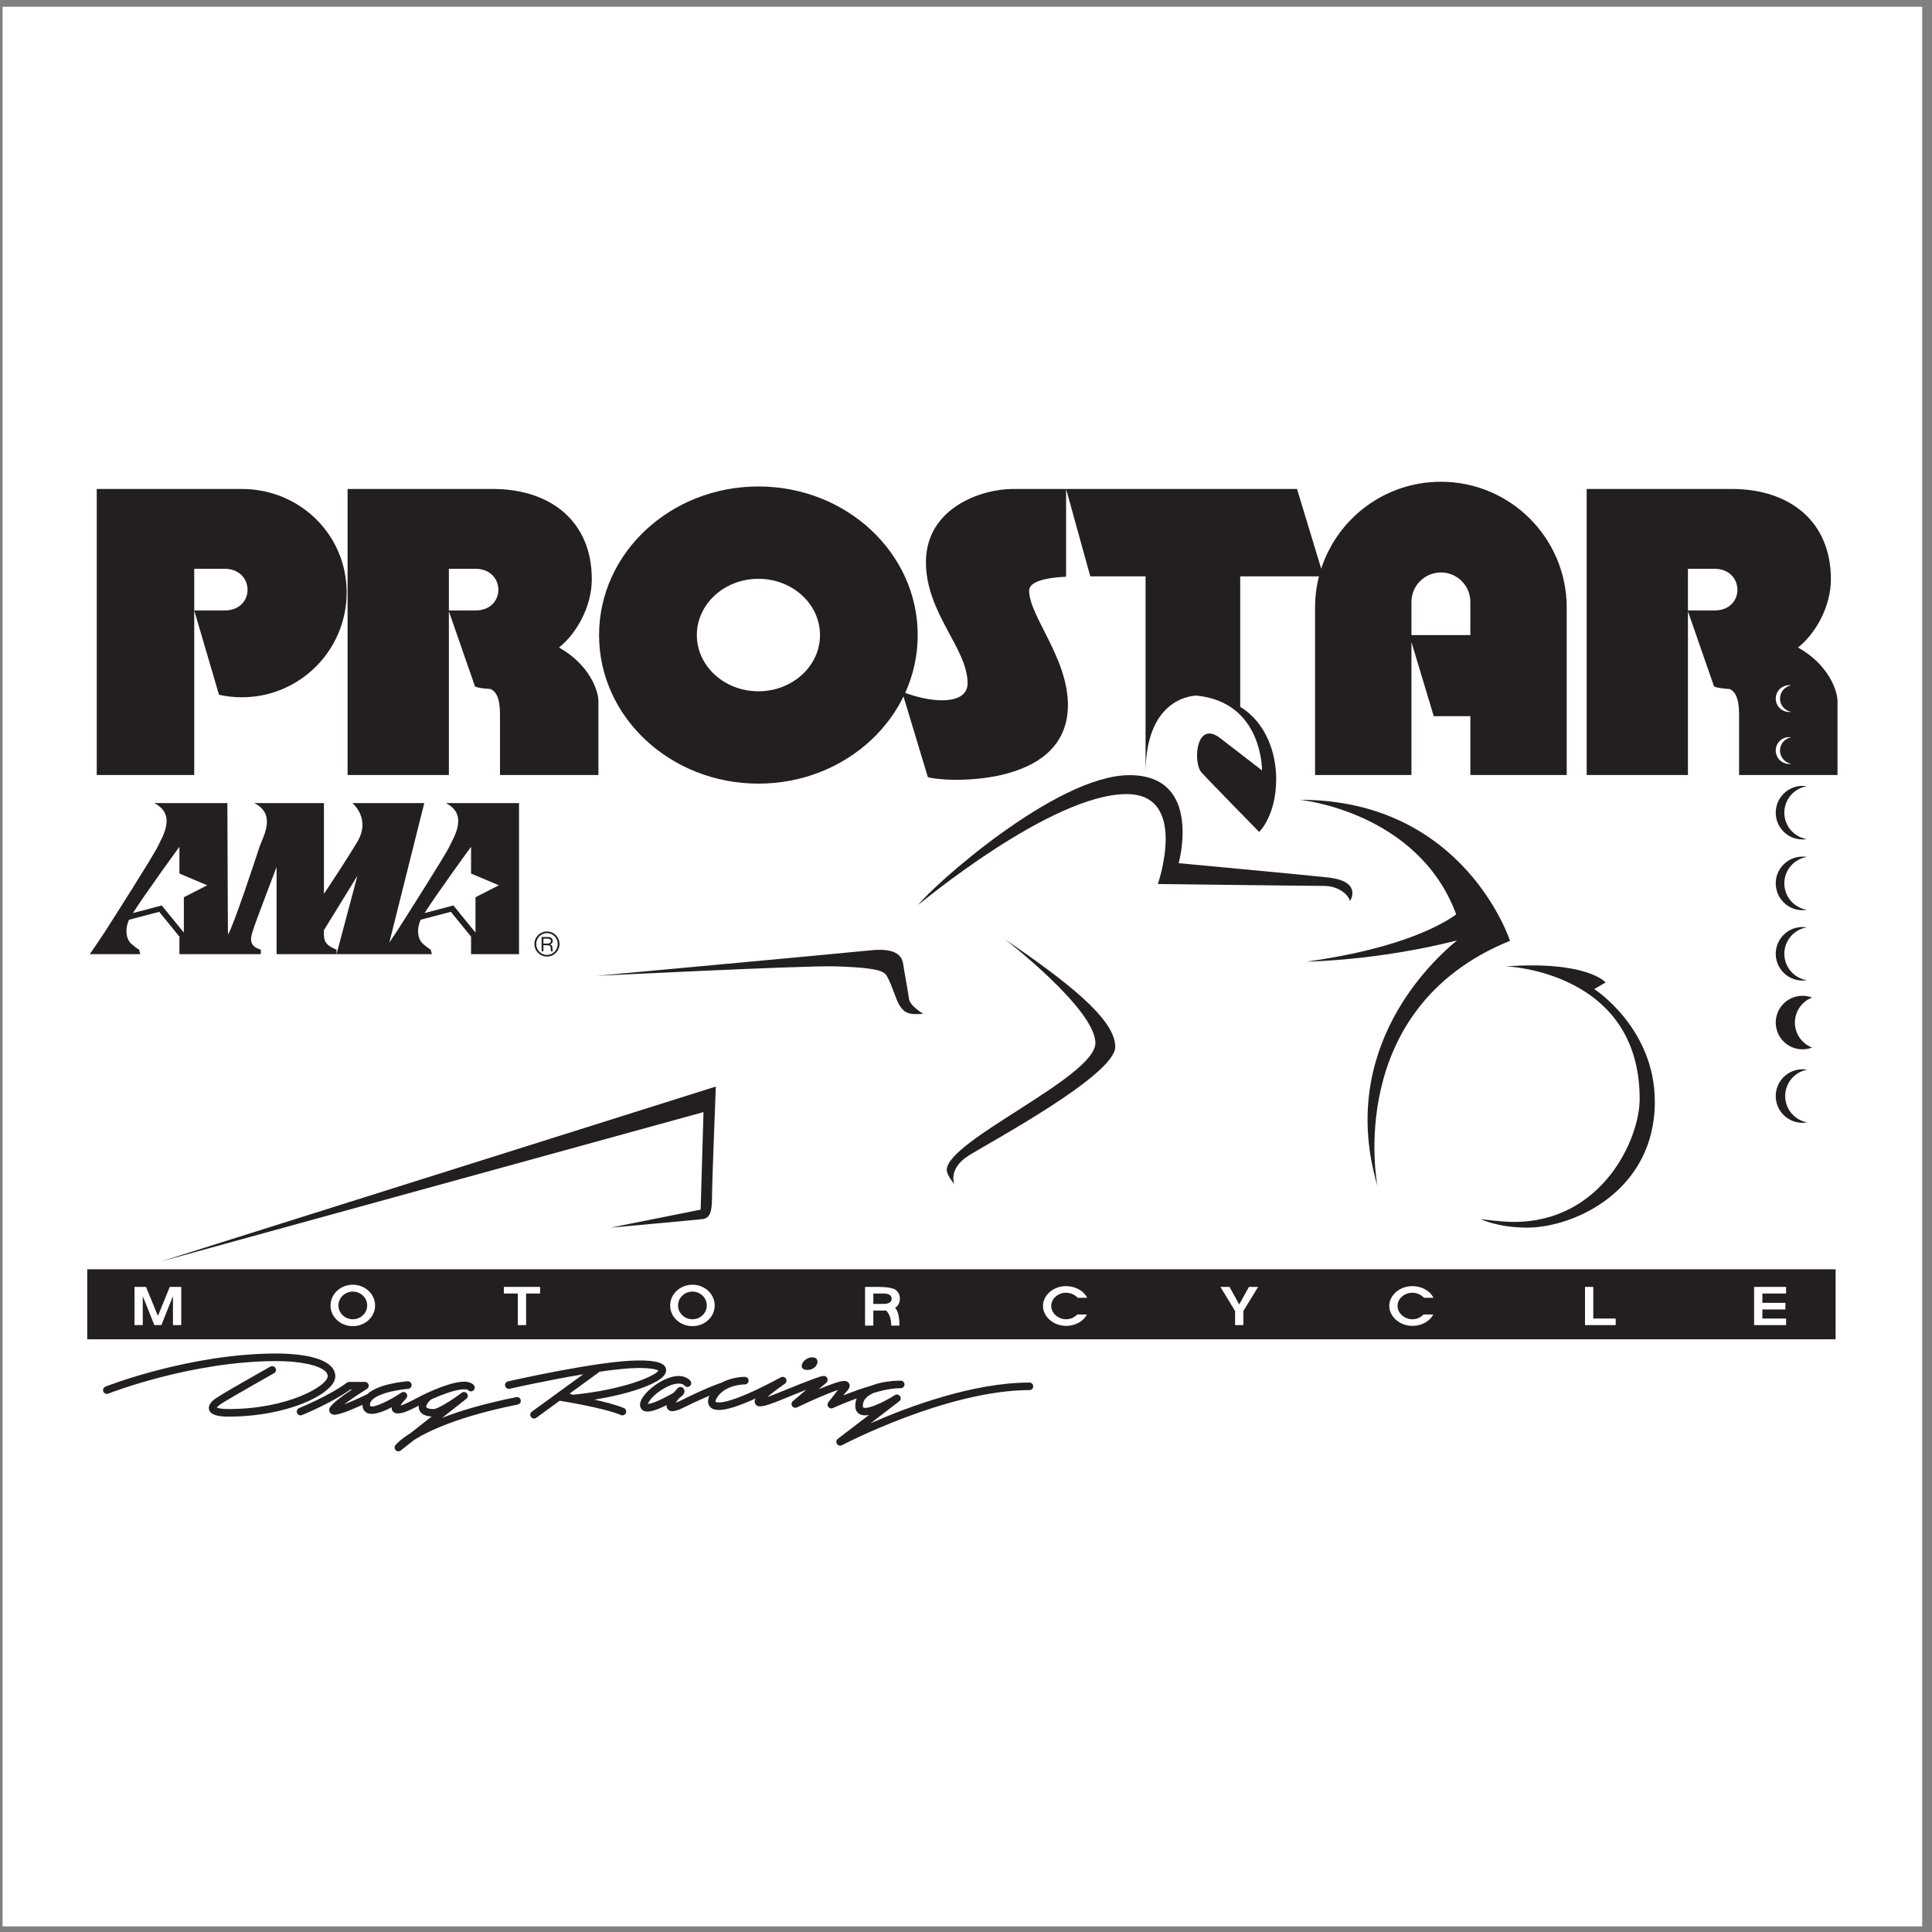 <?xml version="1.0" encoding="UTF-8"?>
<svg xmlns="http://www.w3.org/2000/svg" xmlns:xlink="http://www.w3.org/1999/xlink" width="194pt" height="194pt" viewBox="0 0 194 194" version="1.1">
<rect x="0" y="0" width="194" height="194" fill="#808080" stroke="none"/>
<g id="surface1">
<path style=" stroke:none;fill-rule:evenodd;fill:rgb(100%,100%,100%);fill-opacity:1;" d="M 0.258 0.676 L 193.016 0.676 L 193.016 193.434 L 0.258 193.434 L 0.258 0.676 "/>
<path style=" stroke:none;fill-rule:evenodd;fill:rgb(13.699%,12.199%,12.5%);fill-opacity:1;" d="M 180.547 65.02 C 182.352 63.586 183.848 60.871 183.848 58.16 C 183.848 52.348 179.703 49.098 173.891 49.098 L 159.324 49.098 L 159.324 77.824 L 169.492 77.824 L 169.492 61.383 L 172.117 68.938 C 172.438 69.07 173.016 69.152 173.645 69.18 C 174.227 69.406 174.629 70.078 174.629 71.754 C 174.629 73.75 174.629 77.824 174.629 77.824 L 184.512 77.824 C 184.512 77.824 184.512 71.656 184.512 70.422 C 184.512 69.281 183.539 66.684 180.547 65.02 "/>
<path style=" stroke:none;fill-rule:evenodd;fill:rgb(100%,100%,100%);fill-opacity:1;" d="M 169.492 61.297 L 169.492 57.113 C 170.172 57.113 171.195 57.113 172.156 57.113 C 175.195 57.113 175.27 61.297 172.156 61.297 L 169.492 61.297 "/>
<path style=" stroke:none;fill-rule:evenodd;fill:rgb(13.699%,12.199%,12.5%);fill-opacity:1;" d="M 151.625 94.469 C 151.625 94.469 147.062 80.309 130.523 80.309 C 130.523 80.309 142.395 81.477 146.223 91.816 C 145.055 92.676 140.891 95.23 131.188 96.562 C 131.188 96.562 138.262 96.48 146.305 94.434 C 143.828 96.445 134.246 105.297 138.316 119.086 C 138.316 119.086 134.801 101.312 151.625 94.469 "/>
<path style=" stroke:none;fill-rule:evenodd;fill:rgb(13.699%,12.199%,12.5%);fill-opacity:1;" d="M 135.562 90.477 C 135.562 90.477 136.891 88.48 133.281 88.102 C 129.668 87.723 118.355 86.676 118.355 86.676 C 118.355 86.676 120.828 77.836 113.414 77.836 C 106 77.836 93.453 89.148 92.219 90.859 C 92.219 90.859 105.523 79.738 113.129 79.738 C 119.402 79.738 116.266 88.766 116.266 88.766 C 116.266 88.766 131.379 88.957 132.898 88.957 C 134.422 88.957 135.371 89.812 135.562 90.477 "/>
<path style=" stroke:none;fill-rule:evenodd;fill:rgb(13.699%,12.199%,12.5%);fill-opacity:1;" d="M 95.832 118.898 C 95.832 118.898 95.164 117.375 97.254 116.047 C 99.348 114.715 111.988 107.969 111.988 105.113 C 111.988 102.266 106.949 98.461 100.867 94.281 C 100.867 94.281 109.992 101.312 109.992 104.734 C 109.992 108.156 95.07 114.527 95.07 117.473 C 95.07 118.043 95.832 118.898 95.832 118.898 "/>
<path style=" stroke:none;fill-rule:evenodd;fill:rgb(13.699%,12.199%,12.5%);fill-opacity:1;" d="M 92.695 101.789 C 92.695 101.789 91.363 101.027 91.27 100.27 C 91.172 99.508 90.793 97.512 90.699 96.848 C 90.602 96.18 90.223 95.137 87.465 95.422 C 84.711 95.707 59.902 97.988 59.902 97.988 C 59.902 97.988 80.812 96.941 83.852 97.035 C 86.895 97.133 88.414 97.32 88.891 97.797 C 89.367 98.273 89.938 100.363 90.316 100.934 C 90.699 101.504 90.98 101.977 92.695 101.789 "/>
<path style=" stroke:none;fill-rule:evenodd;fill:rgb(13.699%,12.199%,12.5%);fill-opacity:1;" d="M 61.328 123.27 C 61.328 123.27 69.785 122.508 70.547 122.414 C 71.309 122.32 71.496 121.656 71.496 120.227 C 71.496 118.801 71.879 109.105 71.879 109.105 L 16.082 126.691 L 70.641 111.672 L 70.355 121.465 L 61.328 123.27 "/>
<path style=" stroke:none;fill-rule:evenodd;fill:rgb(13.699%,12.199%,12.5%);fill-opacity:1;" d="M 151.242 97.035 C 151.242 97.035 164.645 97.512 164.645 110.344 C 164.645 114.43 160.844 122.699 152.004 122.699 C 150.77 122.699 148.68 122.414 148.68 122.414 C 148.68 122.414 150.391 123.27 153.336 123.27 C 158.09 123.27 166.168 119.562 166.168 110.629 C 166.168 103.215 160.086 99.316 160.086 99.316 L 161.223 98.652 C 161.223 98.652 159.418 96.465 151.242 97.035 "/>
<path style=" stroke:none;fill-rule:evenodd;fill:rgb(13.699%,12.199%,12.5%);fill-opacity:1;" d="M 180.234 102.68 C 180.234 101.535 180.949 100.559 181.961 100.168 C 181.66 100.055 181.336 99.992 180.996 99.992 C 179.512 99.992 178.309 101.195 178.309 102.68 C 178.309 104.164 179.512 105.367 180.996 105.367 C 181.336 105.367 181.66 105.305 181.961 105.191 C 180.949 104.801 180.234 103.824 180.234 102.68 "/>
<path style=" stroke:none;fill-rule:evenodd;fill:rgb(13.699%,12.199%,12.5%);fill-opacity:1;" d="M 179.172 95.773 C 179.172 94.438 180.148 93.328 181.426 93.121 C 181.285 93.098 181.141 93.086 180.996 93.086 C 179.512 93.086 178.309 94.289 178.309 95.773 C 178.309 97.258 179.512 98.461 180.996 98.461 C 181.141 98.461 181.285 98.449 181.426 98.426 C 180.148 98.219 179.172 97.109 179.172 95.773 "/>
<path style=" stroke:none;fill-rule:evenodd;fill:rgb(13.699%,12.199%,12.5%);fill-opacity:1;" d="M 179.172 88.703 C 179.172 87.367 180.148 86.258 181.426 86.051 C 181.285 86.027 181.141 86.016 180.996 86.016 C 179.512 86.016 178.309 87.219 178.309 88.703 C 178.309 90.188 179.512 91.395 180.996 91.395 C 181.141 91.395 181.285 91.379 181.426 91.355 C 180.148 91.152 179.172 90.039 179.172 88.703 "/>
<path style=" stroke:none;fill-rule:evenodd;fill:rgb(13.699%,12.199%,12.5%);fill-opacity:1;" d="M 179.172 81.605 C 179.172 80.27 180.148 79.16 181.426 78.953 C 181.285 78.93 181.141 78.914 180.996 78.914 C 179.512 78.914 178.309 80.121 178.309 81.605 C 178.309 83.09 179.512 84.293 180.996 84.293 C 181.141 84.293 181.285 84.281 181.426 84.258 C 180.148 84.051 179.172 82.941 179.172 81.605 "/>
<path style=" stroke:none;fill-rule:evenodd;fill:rgb(100%,100%,100%);fill-opacity:1;" d="M 178.738 75.363 C 178.738 74.695 179.227 74.141 179.867 74.039 C 179.797 74.027 179.723 74.02 179.652 74.02 C 178.91 74.02 178.309 74.621 178.309 75.363 C 178.309 76.105 178.91 76.711 179.652 76.711 C 179.723 76.711 179.797 76.703 179.867 76.691 C 179.227 76.59 178.738 76.031 178.738 75.363 "/>
<path style=" stroke:none;fill-rule:evenodd;fill:rgb(100%,100%,100%);fill-opacity:1;" d="M 178.738 70.148 C 178.738 69.48 179.227 68.926 179.867 68.82 C 179.797 68.812 179.723 68.805 179.652 68.805 C 178.91 68.805 178.309 69.406 178.309 70.148 C 178.309 70.891 178.91 71.492 179.652 71.492 C 179.723 71.492 179.797 71.488 179.867 71.477 C 179.227 71.371 178.738 70.816 178.738 70.148 "/>
<path style=" stroke:none;fill-rule:evenodd;fill:rgb(13.699%,12.199%,12.5%);fill-opacity:1;" d="M 179.258 110.059 C 179.258 108.734 180.211 107.637 181.469 107.414 C 181.316 107.383 181.156 107.371 180.996 107.371 C 179.512 107.371 178.309 108.574 178.309 110.059 C 178.309 111.543 179.512 112.746 180.996 112.746 C 181.156 112.746 181.316 112.73 181.469 112.703 C 180.211 112.48 179.258 111.379 179.258 110.059 "/>
<path style=" stroke:none;fill-rule:evenodd;fill:rgb(13.699%,12.199%,12.5%);fill-opacity:1;" d="M 184.32 134.484 L 184.32 127.453 L 8.762 127.453 L 8.762 134.484 L 184.32 134.484 "/>
<path style=" stroke:none;fill-rule:evenodd;fill:rgb(13.699%,12.199%,12.5%);fill-opacity:1;" d="M 24.281 49.098 L 9.715 49.098 L 9.715 77.824 L 19.504 77.824 L 19.504 57.113 C 20.121 57.113 21.383 57.113 22.547 57.113 C 25.59 57.113 25.66 61.297 22.547 61.297 L 19.504 61.297 L 21.992 69.766 C 22.73 69.93 23.496 70.016 24.281 70.016 C 30.094 70.016 34.809 65.305 34.809 59.492 C 34.809 53.68 30.094 49.098 24.281 49.098 "/>
<path style=" stroke:none;fill-rule:evenodd;fill:rgb(13.699%,12.199%,12.5%);fill-opacity:1;" d="M 56.129 65.02 C 57.93 63.586 59.426 60.871 59.426 58.16 C 59.426 52.348 55.285 49.098 49.469 49.098 L 34.902 49.098 L 34.902 77.824 L 45.074 77.824 L 45.074 61.383 L 47.699 68.938 C 48.016 69.07 48.594 69.152 49.227 69.18 C 49.805 69.406 50.207 70.078 50.207 71.754 C 50.207 73.75 50.207 77.824 50.207 77.824 L 60.09 77.824 C 60.09 77.824 60.09 71.656 60.09 70.422 C 60.09 69.281 59.117 66.684 56.129 65.02 "/>
<path style=" stroke:none;fill-rule:evenodd;fill:rgb(100%,100%,100%);fill-opacity:1;" d="M 45.074 61.297 L 45.074 57.113 C 45.75 57.113 46.773 57.113 47.734 57.113 C 50.777 57.113 50.848 61.297 47.734 61.297 L 45.074 61.297 "/>
<path style=" stroke:none;fill-rule:evenodd;fill:rgb(13.699%,12.199%,12.5%);fill-opacity:1;" d="M 76.156 78.688 C 84.988 78.688 92.152 72.008 92.152 63.77 C 92.152 55.527 84.988 48.848 76.156 48.848 C 67.32 48.848 60.156 55.527 60.156 63.77 C 60.156 72.008 67.32 78.688 76.156 78.688 "/>
<path style=" stroke:none;fill-rule:evenodd;fill:rgb(100%,100%,100%);fill-opacity:1;" d="M 76.156 69.414 C 79.57 69.414 82.34 66.887 82.34 63.77 C 82.34 60.648 79.57 58.121 76.156 58.121 C 72.738 58.121 69.973 60.648 69.973 63.77 C 69.973 66.887 72.738 69.414 76.156 69.414 "/>
<path style=" stroke:none;fill-rule:evenodd;fill:rgb(13.699%,12.199%,12.5%);fill-opacity:1;" d="M 144.688 48.375 C 139.07 48.375 134.312 52.039 132.668 57.105 L 130.238 49.098 C 130.238 49.098 104.953 49.098 101.723 49.098 C 98.492 49.098 92.977 51.031 92.977 56.449 C 92.977 61.582 97.16 65.098 97.16 68.617 C 97.16 70.613 94.117 70.801 90.602 69.473 L 90.699 69.852 L 93.168 78.027 C 94.309 78.5 107.234 79.355 107.234 70.801 C 107.234 66.051 103.34 61.867 103.34 59.301 C 103.34 58.562 104.473 58.035 107.051 57.906 L 107.051 49.098 L 109.48 57.875 C 110.777 57.875 112.758 57.875 115.031 57.875 L 115.031 77.645 C 115.031 70.289 119.492 69.875 120.094 69.852 C 120.094 69.852 120.133 69.852 120.172 69.852 C 126.816 70.523 126.723 77.359 126.723 77.359 C 126.723 77.359 125.012 76.031 122.539 74.129 C 120.066 72.227 119.781 76.602 120.637 77.551 C 121.492 78.5 126.438 83.539 126.438 83.539 C 126.438 83.539 128.148 81.922 128.148 78.215 C 128.148 75.742 127.207 72.613 124.535 70.973 L 124.535 57.875 C 128.188 57.875 131.309 57.875 132.441 57.875 C 132.188 58.879 132.051 59.93 132.051 61.012 L 132.051 77.824 L 141.73 77.824 L 141.73 64.477 L 143.969 71.914 L 147.645 71.914 L 147.645 77.824 L 157.32 77.824 L 157.32 61.012 C 157.32 54.035 151.664 48.375 144.688 48.375 "/>
<path style=" stroke:none;fill-rule:evenodd;fill:rgb(100%,100%,100%);fill-opacity:1;" d="M 147.645 63.77 L 141.73 63.77 L 141.73 60.441 C 141.73 58.809 143.055 57.484 144.688 57.484 C 146.32 57.484 147.645 58.809 147.645 60.441 L 147.645 63.77 "/>
<path style=" stroke:none;fill-rule:evenodd;fill:rgb(13.699%,12.199%,12.5%);fill-opacity:1;" d="M 44.766 80.641 C 47.047 81.781 45.59 84.016 45.145 84.965 C 44.703 85.914 40.457 92.57 39.887 93.457 C 39.66 93.809 39.363 94.254 39.09 94.66 L 42.602 80.641 L 35.379 80.641 C 35.379 80.641 37.277 82.176 35.887 84.52 C 35 86.008 33.504 88.289 32.527 89.758 C 32.527 85.945 32.527 80.641 32.527 80.641 L 25.531 80.641 C 27.812 81.781 26.395 84.031 26.062 85.027 C 25.707 86.105 23.465 92.949 22.895 93.836 C 22.875 93.867 22.832 80.641 22.832 80.641 L 15.48 80.641 C 17.762 81.781 16.305 84.016 15.859 84.965 C 15.418 85.914 11.172 92.57 10.602 93.457 C 10.031 94.344 9.016 95.812 9.016 95.812 L 14.086 95.812 L 13.961 95.355 C 13.961 95.355 13.707 95.23 13.199 94.785 C 12.691 94.344 12.504 93.395 12.945 92.379 C 12.949 92.371 12.953 92.363 12.957 92.355 L 15.988 91.559 L 18.016 94.051 L 18.016 95.812 L 26.191 95.812 L 26.191 95.355 C 24.797 94.977 25.238 93.965 25.43 93.328 C 25.621 92.695 27.773 87.055 27.773 87.055 L 27.773 95.812 L 33.793 95.812 L 33.793 95.355 C 32.465 94.852 32.527 94.281 32.527 93.52 C 32.527 93.492 32.527 93.453 32.527 93.402 L 35.887 87.941 L 33.793 95.812 L 43.371 95.812 L 43.246 95.355 C 43.246 95.355 42.992 95.23 42.484 94.785 C 41.977 94.344 41.789 93.395 42.23 92.379 C 42.234 92.371 42.238 92.363 42.242 92.355 L 45.273 91.559 L 47.301 94.051 L 47.301 95.812 L 52.117 95.812 L 52.117 80.641 L 44.766 80.641 "/>
<path style=" stroke:none;fill-rule:evenodd;fill:rgb(100%,100%,100%);fill-opacity:1;" d="M 18.461 90.098 L 18.461 93.645 L 16.242 90.922 L 13.348 91.684 C 14.582 89.734 18.016 85.027 18.016 85.027 L 18.016 87.715 L 20.805 88.895 L 18.461 90.098 "/>
<path style=" stroke:none;fill-rule:evenodd;fill:rgb(100%,100%,100%);fill-opacity:1;" d="M 47.746 90.098 L 47.746 93.645 L 45.527 90.922 L 42.633 91.684 C 43.867 89.734 47.301 85.027 47.301 85.027 L 47.301 87.715 L 50.09 88.895 L 47.746 90.098 "/>
<path style=" stroke:none;fill-rule:evenodd;fill:rgb(13.699%,12.199%,12.5%);fill-opacity:1;" d="M 56.184 94.793 C 56.184 95.492 55.613 96.055 54.926 96.055 C 54.219 96.055 53.664 95.484 53.664 94.793 C 53.664 94.105 54.219 93.531 54.926 93.531 C 55.625 93.531 56.184 94.102 56.184 94.793 "/>
<path style=" stroke:none;fill-rule:evenodd;fill:rgb(100%,100%,100%);fill-opacity:1;" d="M 53.844 94.793 C 53.844 95.391 54.32 95.887 54.922 95.887 C 55.516 95.887 56.004 95.402 56.004 94.793 C 56.004 94.203 55.535 93.699 54.922 93.699 C 54.309 93.699 53.844 94.203 53.844 94.793 "/>
<path style=" stroke:none;fill-rule:evenodd;fill:rgb(100%,100%,100%);fill-opacity:1;" d="M 13.508 129.223 L 14.66 129.223 L 15.852 132.125 L 15.863 132.125 L 17.047 129.223 L 18.199 129.223 L 18.199 133.059 L 17.367 133.059 L 17.367 130.184 L 17.352 130.184 L 16.203 133.059 L 15.5 133.059 L 14.348 130.184 L 14.336 130.184 L 14.336 133.059 L 13.508 133.059 L 13.508 129.223 "/>
<path style=" stroke:none;fill-rule:evenodd;fill:rgb(100%,100%,100%);fill-opacity:1;" d="M 35.426 129.004 C 36.641 129.004 37.664 129.914 37.664 131.098 C 37.664 132.242 36.656 133.164 35.426 133.164 C 34.199 133.164 33.191 132.242 33.191 131.098 C 33.191 129.914 34.215 129.004 35.426 129.004 "/>
<path style=" stroke:none;fill-rule:evenodd;fill:rgb(13.699%,12.199%,12.5%);fill-opacity:1;" d="M 35.426 132.473 C 36.242 132.473 36.871 131.832 36.871 131.09 C 36.871 130.324 36.23 129.695 35.426 129.695 C 34.625 129.695 33.984 130.324 33.984 131.09 C 33.984 131.832 34.613 132.473 35.426 132.473 "/>
<path style=" stroke:none;fill-rule:evenodd;fill:rgb(100%,100%,100%);fill-opacity:1;" d="M 69.531 129.004 C 70.742 129.004 71.766 129.914 71.766 131.098 C 71.766 132.242 70.758 133.164 69.531 133.164 C 68.297 133.164 67.293 132.242 67.293 131.098 C 67.293 129.914 68.316 129.004 69.531 129.004 "/>
<path style=" stroke:none;fill-rule:evenodd;fill:rgb(13.699%,12.199%,12.5%);fill-opacity:1;" d="M 69.531 132.473 C 70.344 132.473 70.973 131.832 70.973 131.09 C 70.973 130.324 70.332 129.695 69.531 129.695 C 68.727 129.695 68.086 130.324 68.086 131.09 C 68.086 131.832 68.715 132.473 69.531 132.473 "/>
<path style=" stroke:none;fill-rule:evenodd;fill:rgb(100%,100%,100%);fill-opacity:1;" d="M 51.996 129.887 L 50.594 129.887 L 50.594 129.223 L 54.234 129.223 L 54.234 129.887 L 52.828 129.887 L 52.828 133.059 L 51.996 133.059 L 51.996 129.887 "/>
<path style=" stroke:none;fill-rule:evenodd;fill:rgb(100%,100%,100%);fill-opacity:1;" d="M 109.145 131.992 C 108.793 132.699 107.93 133.137 107.07 133.137 C 105.773 133.137 104.73 132.211 104.73 131.125 C 104.73 130.07 105.754 129.145 107.051 129.145 C 107.797 129.145 108.738 129.477 109.168 130.316 L 108.223 130.316 C 107.902 130 107.52 129.809 107.02 129.809 C 106.293 129.809 105.559 130.367 105.559 131.137 C 105.559 131.855 106.258 132.473 107.051 132.473 C 107.652 132.473 107.98 132.172 108.18 131.992 L 109.145 131.992 "/>
<path style=" stroke:none;fill-rule:evenodd;fill:rgb(100%,100%,100%);fill-opacity:1;" d="M 124.02 131.645 L 122.547 129.223 L 123.457 129.223 L 124.434 130.984 L 125.414 129.223 L 126.332 129.223 L 124.852 131.645 L 124.852 133.059 L 124.02 133.059 L 124.02 131.645 "/>
<path style=" stroke:none;fill-rule:evenodd;fill:rgb(100%,100%,100%);fill-opacity:1;" d="M 143.918 131.992 C 143.566 132.699 142.703 133.137 141.844 133.137 C 140.547 133.137 139.504 132.211 139.504 131.125 C 139.504 130.07 140.527 129.145 141.824 129.145 C 142.57 129.145 143.512 129.477 143.941 130.316 L 142.996 130.316 C 142.676 130 142.293 129.809 141.797 129.809 C 141.066 129.809 140.332 130.367 140.332 131.137 C 140.332 131.855 141.031 132.473 141.824 132.473 C 142.426 132.473 142.754 132.172 142.953 131.992 L 143.918 131.992 "/>
<path style=" stroke:none;fill-rule:evenodd;fill:rgb(100%,100%,100%);fill-opacity:1;" d="M 159.156 129.223 L 159.988 129.223 L 159.988 132.398 L 162.238 132.398 L 162.238 133.059 L 159.156 133.059 L 159.156 129.223 "/>
<path style=" stroke:none;fill-rule:evenodd;fill:rgb(100%,100%,100%);fill-opacity:1;" d="M 176.137 129.223 L 179.348 129.223 L 179.348 129.887 L 176.969 129.887 L 176.969 130.824 L 179.281 130.824 L 179.281 131.488 L 176.969 131.488 L 176.969 132.398 L 179.348 132.398 L 179.348 133.059 L 176.137 133.059 L 176.137 129.223 "/>
<path style=" stroke:none;fill-rule:evenodd;fill:rgb(100%,100%,100%);fill-opacity:1;" d="M 89.875 131.332 C 89.898 131.32 89.918 131.305 89.938 131.293 C 90.227 131.062 90.359 130.77 90.359 130.41 C 90.359 130.051 90.227 129.758 89.938 129.527 C 89.512 129.223 88.469 129.223 87.992 129.223 L 86.863 129.223 L 86.863 133.109 L 87.695 133.109 L 87.695 131.598 L 88.621 131.598 C 88.746 131.598 88.871 131.598 88.988 131.594 C 89.195 131.828 89.492 132.238 89.492 133.109 L 90.316 133.109 C 90.316 131.945 90.062 131.508 89.875 131.332 "/>
<path style=" stroke:none;fill-rule:evenodd;fill:rgb(13.699%,12.199%,12.5%);fill-opacity:1;" d="M 88.59 130.934 L 87.695 130.934 L 87.695 129.887 L 88.621 129.887 C 88.961 129.887 89.531 129.906 89.531 130.41 C 89.531 130.914 88.949 130.934 88.59 130.934 "/>
<path style=" stroke:none;fill-rule:evenodd;fill:rgb(13.699%,12.199%,12.5%);fill-opacity:1;" d="M 33.668 138.191 C 33.668 137.816 33.52 137.477 33.223 137.184 C 32.078 136.035 29.031 135.91 27.773 135.91 C 19.059 135.91 10.672 139.199 10.59 139.234 C 10.395 139.312 10.297 139.531 10.375 139.727 C 10.453 139.922 10.672 140.02 10.867 139.941 C 10.949 139.906 19.207 136.672 27.773 136.672 C 30.121 136.672 32.047 137.082 32.684 137.719 C 32.836 137.867 32.906 138.023 32.906 138.191 C 32.906 139.145 28.941 141.488 22.957 141.488 C 22.191 141.488 21.879 141.391 21.766 141.336 C 21.82 141.262 21.953 141.125 22.273 140.922 C 23.457 140.176 27.477 137.914 27.516 137.891 C 27.699 137.789 27.766 137.555 27.66 137.371 C 27.559 137.191 27.328 137.125 27.145 137.227 C 26.977 137.32 23.066 139.523 21.867 140.281 C 21.609 140.441 20.82 140.941 20.996 141.551 C 21.133 142.027 21.758 142.25 22.957 142.25 C 27.695 142.25 31.633 140.789 33.074 139.344 C 33.469 138.953 33.668 138.566 33.668 138.191 "/>
<path style=" stroke:none;fill-rule:evenodd;fill:rgb(13.699%,12.199%,12.5%);fill-opacity:1;" d="M 66.887 137.562 C 66.852 136.883 65.965 136.586 64.016 136.609 C 60.09 136.652 51.379 138.625 51.008 138.711 C 50.805 138.758 50.676 138.961 50.723 139.164 C 50.77 139.367 50.973 139.496 51.176 139.449 C 51.234 139.438 54.918 138.605 58.566 137.996 L 53.402 141.75 C 53.234 141.875 53.195 142.113 53.32 142.281 C 53.445 142.453 53.68 142.488 53.852 142.367 L 56.207 140.652 C 56.215 140.656 56.223 140.66 56.23 140.66 C 56.273 140.668 60.641 141.359 62.348 142.09 C 62.543 142.172 62.766 142.086 62.848 141.891 C 62.93 141.699 62.844 141.473 62.648 141.391 C 61.926 141.082 60.793 140.785 59.688 140.543 C 61.328 140.281 62.855 139.918 64.121 139.488 C 65.992 138.855 66.922 138.207 66.887 137.562 "/>
<path style=" stroke:none;fill-rule:evenodd;fill:rgb(100%,100%,100%);fill-opacity:1;" d="M 64.023 137.367 C 65.539 137.352 65.992 137.555 66.109 137.629 C 65.801 138.16 62.73 139.523 57.535 140.055 L 57.191 139.938 L 60.125 137.805 C 60.148 137.785 60.172 137.766 60.191 137.742 C 61.652 137.527 63.012 137.383 64.023 137.367 "/>
<path style=" stroke:none;fill-rule:evenodd;fill:rgb(13.699%,12.199%,12.5%);fill-opacity:1;" d="M 51.844 140.293 C 48.602 140.941 46.188 141.672 44.406 142.367 L 46.828 140.457 C 46.992 140.328 47.023 140.09 46.895 139.926 C 46.77 139.762 46.531 139.727 46.367 139.852 C 45.316 140.641 43.941 141.488 43.551 141.488 C 43.004 141.488 42.824 141.359 42.809 141.293 C 42.762 141.109 43.066 140.66 43.348 140.496 C 45.844 139.387 46.832 139.414 47.023 139.602 C 47.172 139.75 47.41 139.75 47.559 139.602 C 47.707 139.453 47.707 139.215 47.559 139.066 C 47.18 138.688 46.297 138.352 43.02 139.809 C 42.637 139.977 42.242 140.188 41.855 140.387 C 41.262 140.699 40.648 141.02 40.215 141.133 C 40.344 140.926 40.562 140.652 40.785 140.418 C 40.918 140.277 40.926 140.059 40.801 139.91 C 40.676 139.762 40.457 139.734 40.297 139.844 C 39.121 140.641 37.555 141.391 37.191 141.195 C 37.152 141.18 37.152 141.066 37.152 141.043 C 37.152 140.066 39.734 139.555 40.984 139.461 C 41.191 139.445 41.348 139.262 41.332 139.051 C 41.316 138.844 41.137 138.684 40.926 138.699 C 40.562 138.727 37.961 138.965 36.867 140.004 C 36.188 140.336 35.258 140.75 34.555 141.02 C 35.164 140.562 36.043 139.969 36.848 139.465 C 36.992 139.375 37.059 139.203 37.012 139.039 C 36.965 138.875 36.816 138.762 36.645 138.762 L 35.062 138.762 C 34.977 138.762 34.898 138.789 34.832 138.84 C 33.117 140.125 30.07 141.379 30.039 141.391 C 29.844 141.469 29.75 141.691 29.828 141.887 C 29.91 142.078 30.133 142.172 30.324 142.094 C 30.453 142.043 33.383 140.84 35.184 139.523 L 35.348 139.523 C 32.914 141.137 33.012 141.48 33.078 141.719 C 33.102 141.797 33.207 142.059 33.602 142.059 C 34.137 142.059 35.484 141.48 36.395 141.066 C 36.402 141.566 36.672 141.781 36.832 141.867 C 37.406 142.172 38.445 141.773 39.336 141.309 C 39.32 141.418 39.332 141.516 39.371 141.602 C 39.414 141.699 39.555 141.93 39.941 141.93 C 40.512 141.93 41.258 141.559 42.051 141.145 C 42.039 141.258 42.043 141.371 42.07 141.484 C 42.156 141.809 42.449 142.188 43.336 142.242 L 41.207 143.918 C 40.117 144.598 39.738 145.074 39.703 145.121 C 39.586 145.273 39.602 145.488 39.738 145.625 C 39.871 145.758 40.09 145.77 40.238 145.652 L 41.602 144.578 C 43.109 143.637 46.18 142.199 51.992 141.035 C 52.199 140.996 52.332 140.797 52.289 140.59 C 52.246 140.383 52.047 140.25 51.844 140.293 "/>
<path style=" stroke:none;fill-rule:evenodd;fill:rgb(13.699%,12.199%,12.5%);fill-opacity:1;" d="M 103.371 138.828 C 97.727 138.828 91.234 141.242 87.43 142.91 L 90.293 140.711 C 90.457 140.59 90.492 140.359 90.375 140.195 C 90.258 140.027 90.031 139.98 89.859 140.09 C 88.641 140.863 87.074 141.547 86.691 141.336 C 86.656 141.316 86.641 141.262 86.641 141.172 C 86.641 140.844 86.762 140.566 87.004 140.328 C 87.199 140.133 87.469 139.977 87.77 139.852 C 88.566 139.621 89.359 139.449 90.023 139.406 C 90.188 139.398 90.328 139.395 90.438 139.398 C 90.648 139.398 90.82 139.234 90.824 139.023 C 90.828 138.816 90.664 138.641 90.453 138.637 C 90.453 138.637 90.449 138.637 90.449 138.637 C 90.445 138.637 90.441 138.637 90.43 138.637 C 90.277 138.633 90.117 138.637 89.953 138.648 C 89.371 138.68 88.383 138.785 87.531 139.129 C 86.488 139.426 85.461 139.809 84.68 140.121 L 84.898 139.844 C 85.105 139.641 85.492 139.246 85.234 138.879 C 85.02 138.566 84.582 138.637 83.895 138.855 C 83.465 138.996 82.891 139.215 82.191 139.512 L 82.957 138.863 C 82.953 138.867 82.945 138.871 82.941 138.879 C 83.105 138.754 83.156 138.535 83.059 138.363 C 82.875 138.043 82.559 138.152 81.863 138.398 C 81.113 138.668 79.859 139.16 78.133 139.867 C 77.664 140.062 77.312 140.191 77.051 140.281 C 77.508 139.891 78.188 139.379 78.809 138.949 C 78.977 138.836 79.023 138.609 78.918 138.438 C 78.812 138.266 78.594 138.207 78.414 138.301 C 72.637 141.41 71.891 140.785 71.859 140.758 C 71.84 140.738 71.848 140.625 71.902 140.516 C 72.656 139.008 74.766 139.016 74.785 139.016 C 74.996 139.02 75.168 138.852 75.172 138.645 C 75.176 138.434 75.008 138.262 74.797 138.258 C 74.727 138.254 73.52 138.258 72.477 138.828 C 72.48 138.832 72.477 138.832 72.465 138.836 C 72.414 138.852 71.109 139.262 68.477 140.578 C 68.199 140.715 68 140.801 67.855 140.855 C 67.941 140.723 68.055 140.566 68.188 140.398 C 68.668 140.07 68.73 139.879 68.734 139.703 C 68.734 139.535 68.645 139.383 68.5 139.309 C 68.348 139.234 68.164 139.27 68.051 139.391 C 67.902 139.551 67.773 139.699 67.656 139.836 C 67.406 139.996 66.984 140.234 66.266 140.574 C 65.539 140.914 65.191 140.973 65.047 140.977 C 65.148 140.684 65.703 139.965 66.68 139.41 C 67.906 138.715 68.555 138.918 68.723 139.121 C 68.723 139.121 68.723 139.117 68.715 139.109 C 68.84 139.281 69.074 139.32 69.246 139.199 C 69.418 139.078 69.457 138.84 69.336 138.668 C 69.301 138.621 68.477 137.52 66.305 138.75 C 65.227 139.359 63.945 140.613 64.34 141.379 C 64.695 142.059 65.793 141.637 66.59 141.262 C 66.715 141.203 66.832 141.148 66.941 141.094 C 66.914 141.312 66.996 141.422 67.043 141.484 C 67.34 141.887 67.941 141.695 68.816 141.258 C 69.84 140.746 70.633 140.406 71.238 140.145 C 71.238 140.141 71.242 140.133 71.238 140.145 C 71.078 140.461 70.996 140.977 71.328 141.301 C 71.711 141.672 72.613 141.914 75.875 140.426 C 75.754 140.633 75.746 140.801 75.836 140.961 C 76.066 141.387 76.645 141.301 78.422 140.574 C 79.531 140.117 80.352 139.789 80.965 139.551 L 79.617 140.691 C 79.469 140.812 79.438 141.027 79.543 141.188 C 79.648 141.348 79.855 141.406 80.027 141.324 C 81.504 140.613 83.211 139.879 84.145 139.57 L 83.176 140.809 C 83.066 140.949 83.066 141.141 83.176 141.281 C 83.285 141.418 83.473 141.465 83.633 141.391 C 83.652 141.379 84.695 140.906 86.027 140.422 C 85.93 140.652 85.883 140.902 85.883 141.172 C 85.883 141.684 86.156 141.91 86.324 142 C 86.566 142.133 86.891 142.148 87.254 142.086 L 84.129 144.48 C 83.973 144.602 83.934 144.82 84.039 144.988 C 84.148 145.156 84.363 145.211 84.539 145.121 C 84.645 145.062 95.137 139.586 103.371 139.586 C 103.578 139.586 103.75 139.418 103.75 139.207 C 103.75 138.996 103.578 138.828 103.371 138.828 "/>
<path style=" stroke:none;fill-rule:evenodd;fill:rgb(13.699%,12.199%,12.5%);fill-opacity:1;" d="M 81.574 136.293 C 82.461 136.293 82.145 137.559 81.066 137.559 C 79.988 137.559 80.621 136.293 81.574 136.293 "/>
<path style=" stroke:none;fill-rule:evenodd;fill:rgb(13.699%,12.199%,12.5%);fill-opacity:1;" d="M 54.992 94.086 C 55.082 94.086 55.5 94.086 55.5 94.477 C 55.5 94.637 55.43 94.781 55.234 94.828 L 55.234 94.832 C 55.43 94.891 55.469 95.008 55.473 95.191 C 55.488 95.438 55.488 95.465 55.52 95.527 L 55.34 95.527 C 55.312 95.484 55.301 95.441 55.297 95.258 C 55.297 95.031 55.258 94.914 54.926 94.914 L 54.566 94.914 L 54.566 95.527 L 54.387 95.527 L 54.387 94.086 L 54.992 94.086 "/>
<path style=" stroke:none;fill-rule:evenodd;fill:rgb(100%,100%,100%);fill-opacity:1;" d="M 54.566 94.75 L 54.93 94.75 C 55.027 94.75 55.32 94.75 55.32 94.488 C 55.32 94.254 55.059 94.254 54.965 94.254 L 54.566 94.254 L 54.566 94.75 "/>
</g>
</svg>
